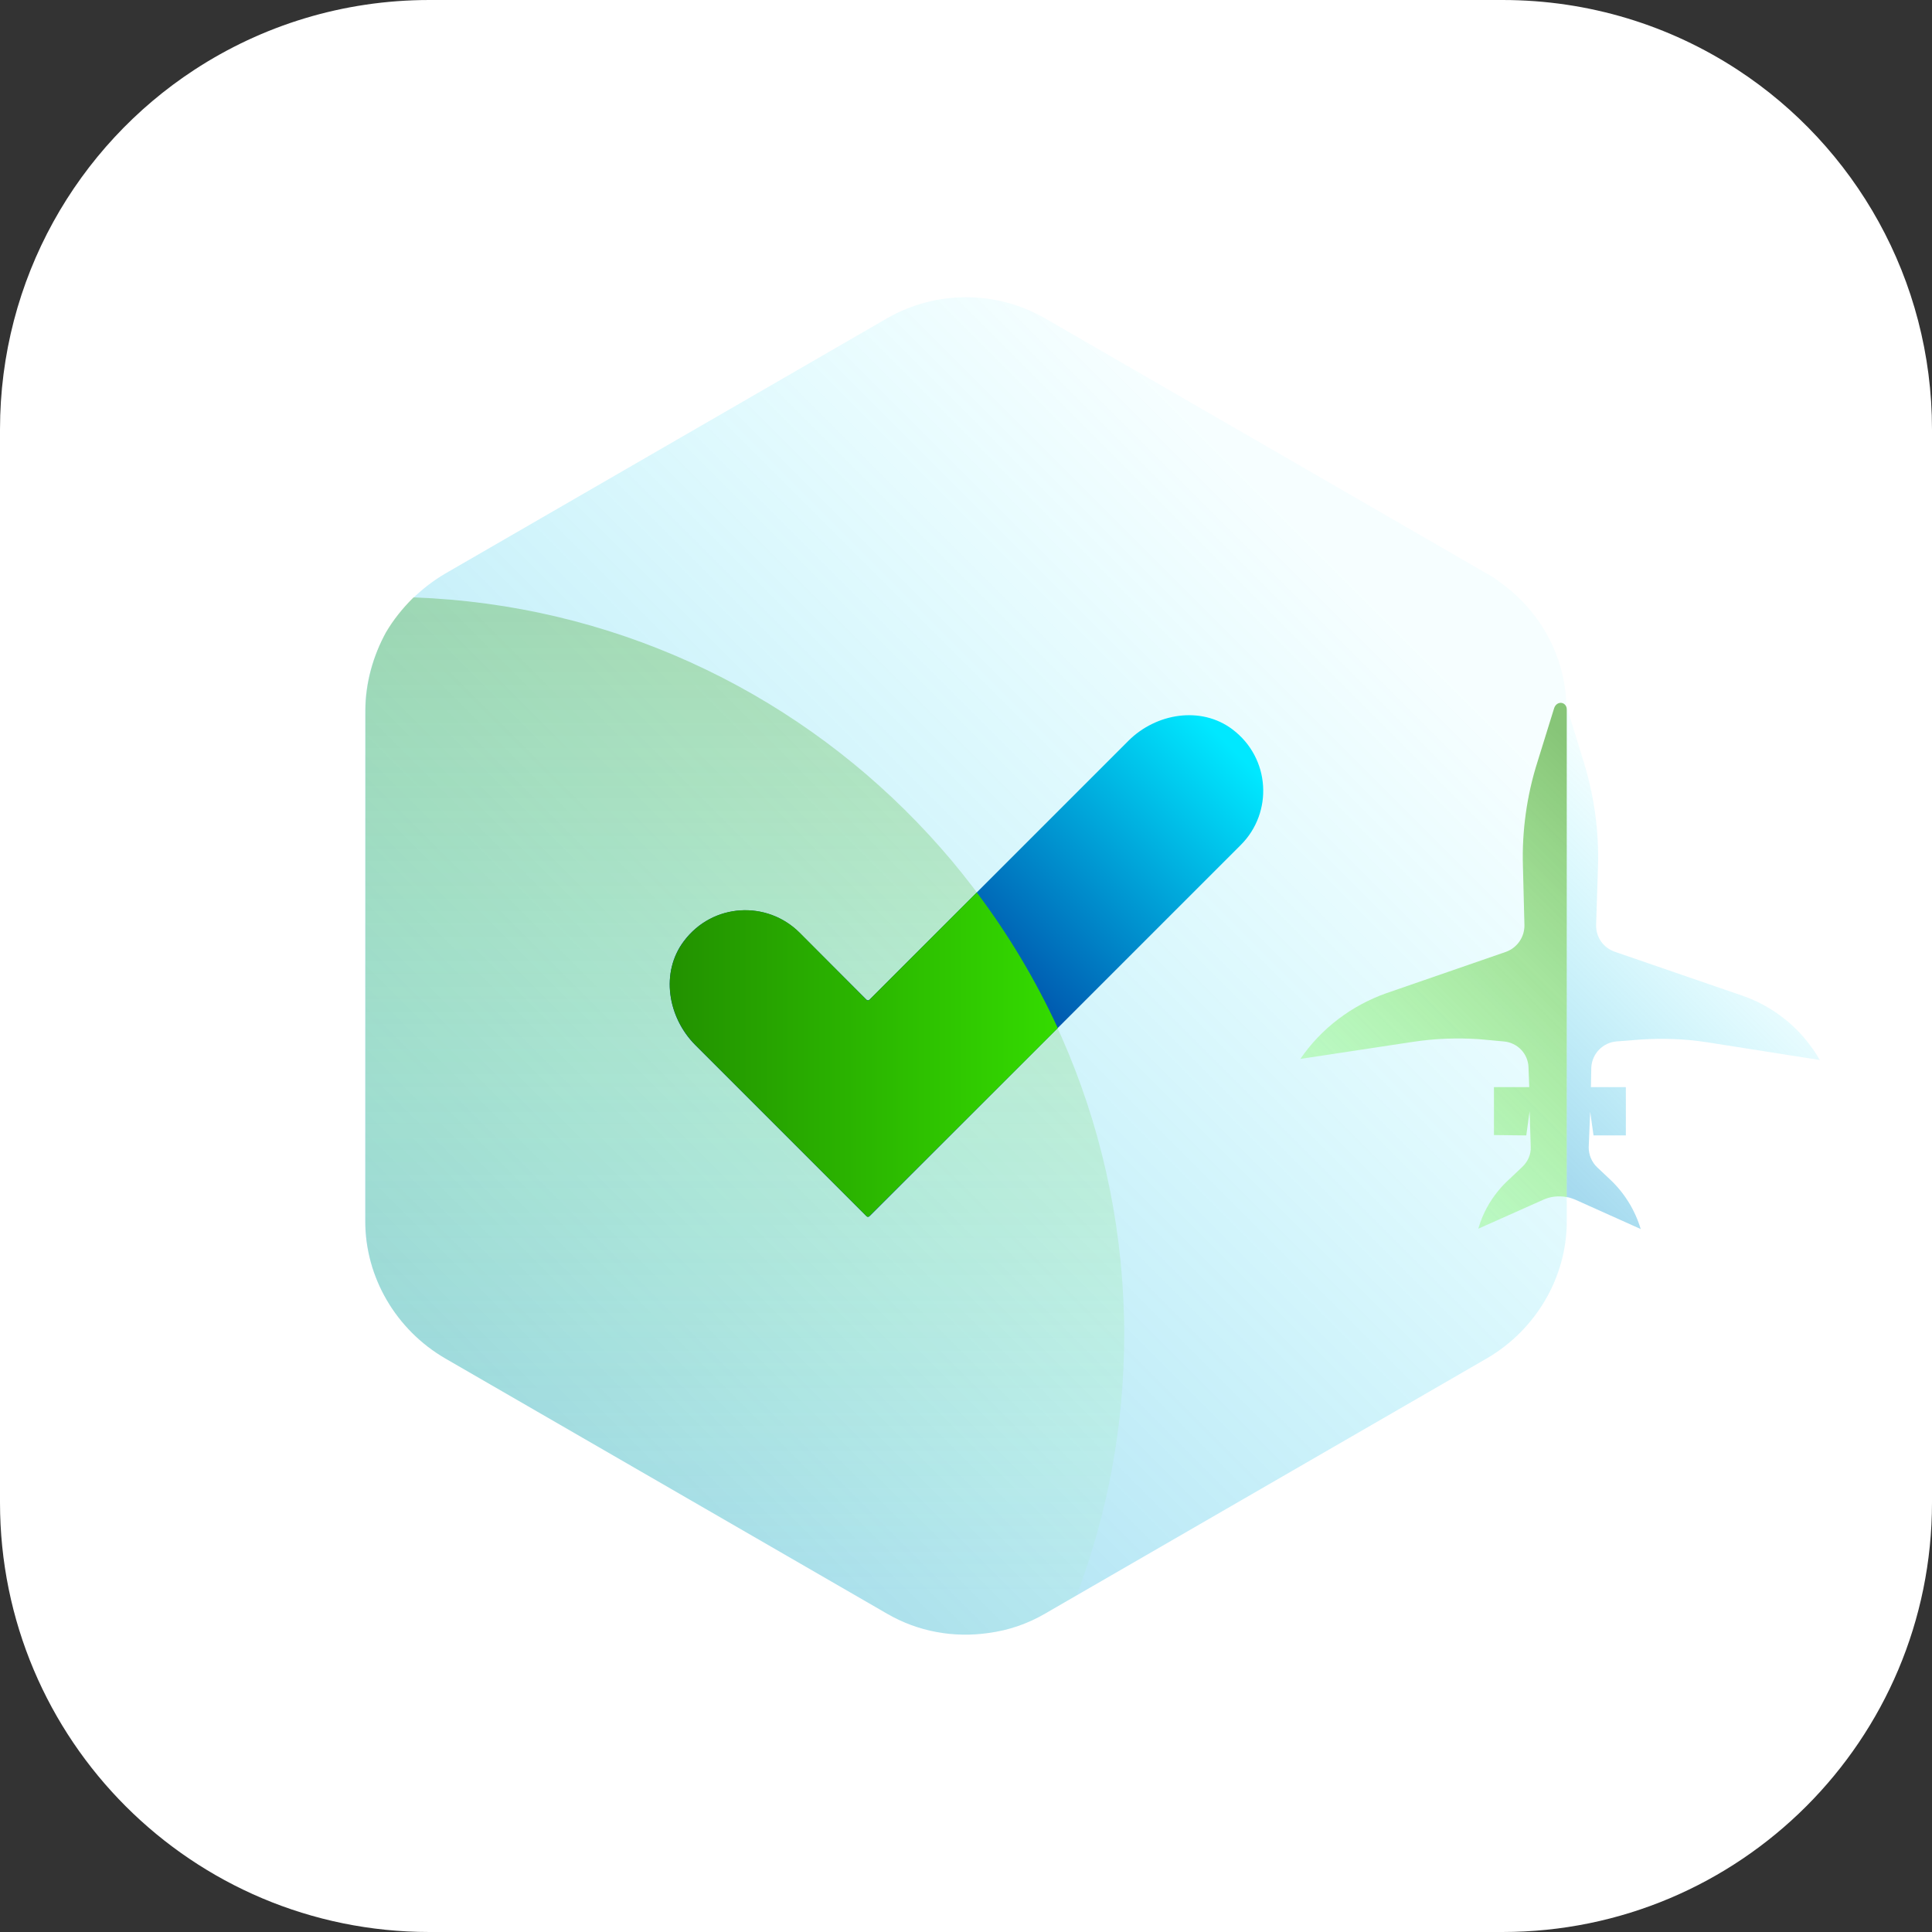 <?xml version="1.0" encoding="UTF-8"?><svg id="uuid-3592ad54-d351-49d8-81e8-e306dfaef37a" xmlns="http://www.w3.org/2000/svg" xmlns:xlink="http://www.w3.org/1999/xlink" viewBox="0 0 52 52"><rect x="0" y="0" width="52" height="52" fill="#333333" stroke="none"/><defs><linearGradient id="uuid-456b4364-f61f-46f4-9f65-386af0649e51" x1="13.777" y1="38.223" x2="36.428" y2="15.572" gradientUnits="userSpaceOnUse"><stop offset="0" stop-color="#0094d0"/><stop offset="1" stop-color="#00e8ff" stop-opacity=".1"/></linearGradient><linearGradient id="uuid-8ed4852e-8a3f-4d0a-8745-8366847b4a6c" x1="44.921" y1="22.701" x2="37.113" y2="30.509" gradientUnits="userSpaceOnUse"><stop offset="0" stop-color="#4ca630"/><stop offset="1" stop-color="#75fa4c" stop-opacity=".5"/></linearGradient><linearGradient id="uuid-be5b8dd4-4714-484e-9397-98e012f8e223" x1="39.791" y1="29.559" x2="46.204" y2="23.147" xlink:href="#uuid-456b4364-f61f-46f4-9f65-386af0649e51"/><linearGradient id="uuid-65d25f8b-e6f6-4373-99b2-331a09fa2150" x1="20.046" y1="15.825" x2="20.046" y2="42.966" gradientUnits="userSpaceOnUse"><stop offset="0" stop-color="#4ca630"/><stop offset="1" stop-color="#75fa4c" stop-opacity=".1"/></linearGradient><linearGradient id="uuid-0bd1675c-5ef2-4cca-8518-2c63e273bd66" x1="24.308" y1="25.615" x2="31.478" y2="18.445" gradientUnits="userSpaceOnUse"><stop offset="0" stop-color="#0040a1"/><stop offset="1" stop-color="#00e8ff"/></linearGradient><linearGradient id="uuid-402ac866-6d5c-4ee7-a925-2a2980556581" x1="18.027" y1="28.386" x2="28.47" y2="28.386" gradientUnits="userSpaceOnUse"><stop offset="0" stop-color="#229100"/><stop offset="1" stop-color="#34db00"/></linearGradient></defs><path d="M0,40.44V11.56C0,7.51,2.08,3.94,5.23,1.88c1.82-1.19,3.99-1.88,6.33-1.88h28.88c2.34,0,4.51.69,6.33,1.88,3.15,2.06,5.23,5.63,5.23,9.68v28.88c0,6.39-5.17,11.56-11.56,11.56H11.56c-6.39,0-11.56-5.17-11.56-11.56Z" fill="#fff"/><path d="M42.17,19.13v13.74c0,1.51-.83,2.92-2.15,3.69l-11.89,6.87c-.48.28-.99.45-1.51.52-.94.14-1.91-.03-2.75-.52l-11.89-6.87c-1.32-.77-2.15-2.18-2.15-3.69v-13.74c0-.75.21-1.48.56-2.11.39-.65.93-1.19,1.59-1.58l11.89-6.87c1.32-.76,2.94-.76,4.26,0l11.89,6.87c.12.06.24.14.35.23,1.09.77,1.77,2.01,1.79,3.36.01.03.01.07.01.1Z" fill="url(#uuid-456b4364-f61f-46f4-9f65-386af0649e51)" opacity=".35"/><path d="M42.17,19.13v13.09c-.21-.04-.43-.02-.63.07l-1.75.78c.14-.5.43-.96.81-1.31l.37-.35c.15-.14.24-.34.23-.54l-.03-.96-.09.65-.87-.01v-1.29h.95l-.02-.53c-.01-.37-.3-.67-.67-.7l-.65-.06c-.59-.04-1.19-.02-1.78.07l-3.04.46c.56-.82,1.38-1.44,2.32-1.77l3.21-1.11c.31-.11.51-.41.5-.73l-.04-1.57c-.03-.93.1-1.9.39-2.81l.45-1.45c.06-.18.27-.19.33-.03.01.03.01.07.01.1Z" fill="url(#uuid-8ed4852e-8a3f-4d0a-8745-8366847b4a6c)" opacity=".65"/><path d="M48.98,28.53l-3.05-.48c-.59-.09-1.18-.11-1.78-.07l-.64.05c-.37.03-.66.33-.68.7l-.01.53h.94v1.3h-.87l-.09-.64-.04.96c0,.2.08.4.23.54l.36.34c.38.36.66.82.81,1.32l-1.76-.79c-.08-.03-.15-.06-.23-.07v-13.09c0-.03,0-.07-.01-.1.01.01.02.02.02.03l.45,1.46c.28.91.41,1.87.38,2.81l-.05,1.56c-.01.33.19.62.51.73l3.4,1.17c.89.3,1.64.92,2.11,1.74Z" fill="url(#uuid-be5b8dd4-4714-484e-9397-98e012f8e223)" opacity=".35"/><path d="M30.257,35.935c0,2.455-.454,4.825-1.277,6.996l-.852.497c-.482.284-.994.454-1.518.525-.922.128-1.902-.028-2.739-.525l-11.892-6.869c-1.32-.766-2.143-2.171-2.143-3.69v-13.738c0-.752.213-1.49.554-2.115.199-.341.454-.653.738-.937,10.629.383,19.13,9.125,19.13,19.854Z" fill="url(#uuid-65d25f8b-e6f6-4373-99b2-331a09fa2150)" opacity=".35"/><path d="M23.32,32.734l-4.605-4.605c-.746-.746-.943-1.957-.309-2.799.772-1.025,2.237-1.101,3.111-.227l1.803,1.802c.023.023.062.023.085-0l6.966-6.966c.746-.746,1.957-.943,2.799-.309,1.025.772,1.101,2.237.227,3.111l-9.992,9.992c-.023.023-.062.023-.085-0Z" fill="url(#uuid-0bd1675c-5ef2-4cca-8518-2c63e273bd66)"/><path d="M28.47,27.67l-5.07,5.06c-.02.03-.06.03-.08,0l-4.6-4.6c-.75-.75-.95-1.96-.31-2.8.77-1.03,2.23-1.1,3.11-.23l1.8,1.81c.02.02.06.02.08,0l2.89-2.89c.85,1.13,1.58,2.35,2.18,3.65Z" fill="url(#uuid-402ac866-6d5c-4ee7-a925-2a2980556581)"/></svg>